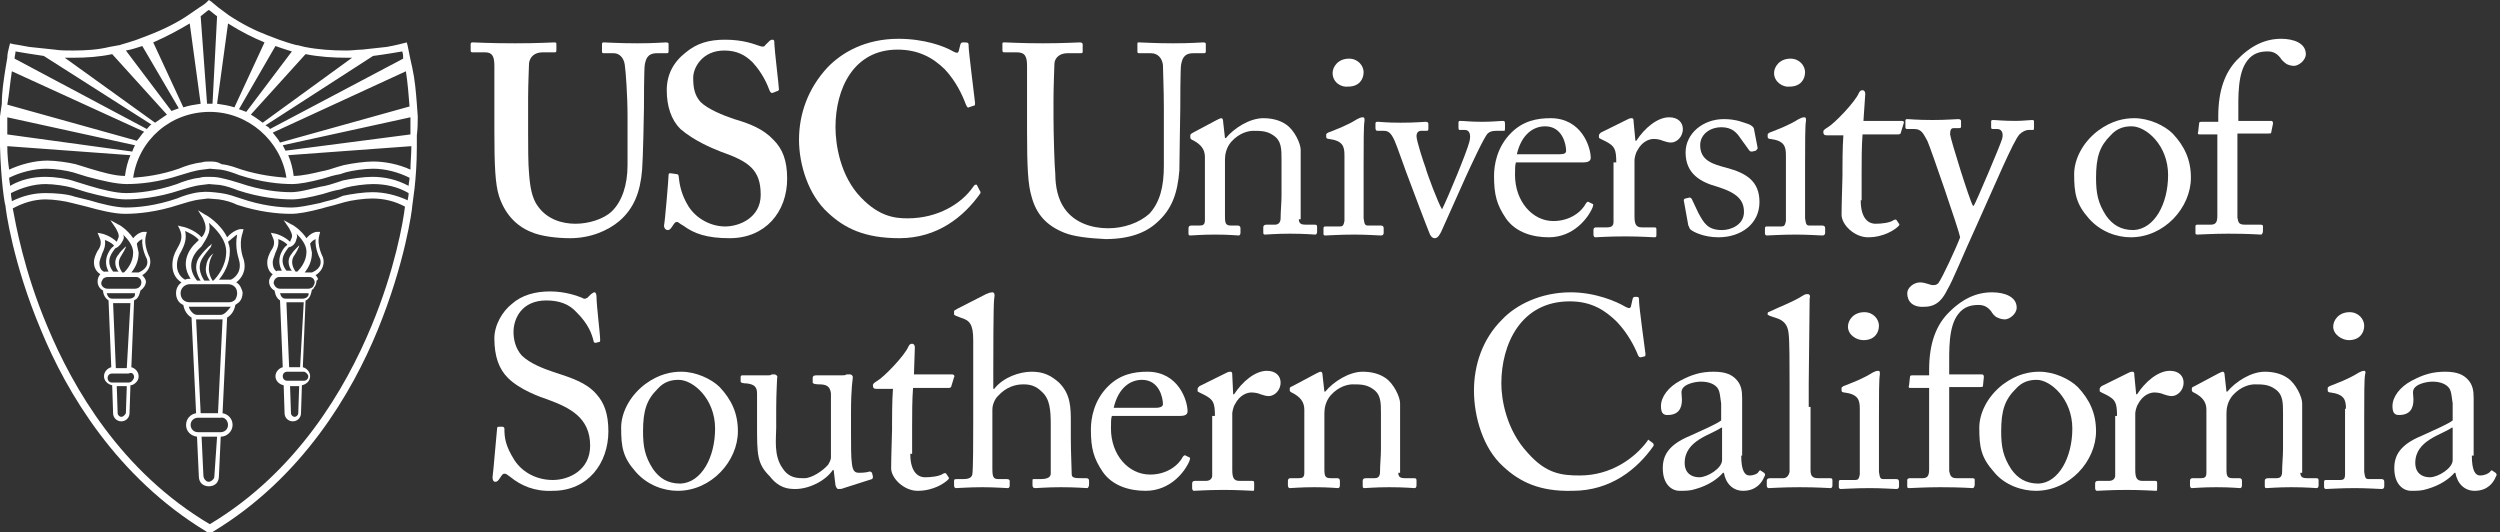 <svg width="263" height="56" viewBox="0 0 263 56" fill="none" xmlns="http://www.w3.org/2000/svg">
<rect x="0" y="0" width="263" height="56" fill="#333333" stroke="none"/>
<g clip-path="url(#clip0_762_247)">
<path fill-rule="evenodd" clip-rule="evenodd" d="M52.008 6.929C52.008 5.98 51.816 5.505 51.048 5.505H49.705C49.513 5.505 49.513 5.41 49.513 5.22V4.651C49.513 4.461 49.609 4.461 49.801 4.461C50.088 4.461 51.432 4.556 54.215 4.556C56.613 4.556 58.053 4.461 58.34 4.461C58.532 4.461 58.532 4.556 58.532 4.651V5.315C58.532 5.505 58.437 5.505 58.34 5.505H57.093C56.23 5.505 55.75 5.98 55.654 6.644C55.654 7.024 55.558 8.732 55.558 10.346V13.857C55.558 15.281 55.558 17.274 55.654 18.224C55.75 19.552 55.942 20.881 56.613 21.735C57.573 23.064 59.108 23.539 60.547 23.539C61.891 23.539 63.522 23.064 64.386 22.21C65.441 21.166 66.017 19.457 66.017 17.369V12.244C66.017 9.966 65.825 7.498 65.729 6.834C65.633 6.074 65.153 5.6 64.578 5.6H63.522C63.33 5.6 63.33 5.505 63.33 5.41V4.651C63.33 4.461 63.426 4.461 63.522 4.461C63.81 4.461 65.153 4.556 67.072 4.556C68.895 4.556 69.759 4.461 70.047 4.461C70.335 4.461 70.335 4.556 70.335 4.651V5.315C70.335 5.505 70.335 5.6 70.143 5.6H69.087C68.032 5.6 67.936 6.359 67.84 6.739C67.744 7.119 67.744 11.01 67.744 11.39C67.744 11.769 67.648 16.705 67.552 17.844C67.36 20.217 66.689 21.925 65.153 23.254C63.906 24.298 62.083 25.058 59.972 25.058C58.628 25.058 56.901 24.868 55.846 24.393C54.215 23.729 53.063 22.4 52.487 20.596C52.103 19.363 52.008 17.464 52.008 13.763V6.929Z" fill="white"/>
<path fill-rule="evenodd" clip-rule="evenodd" d="M71.198 18.319C71.294 18.319 71.39 18.414 71.39 18.509C71.486 19.458 71.678 20.502 72.446 21.736C73.309 23.064 74.845 23.824 76.284 23.824C77.819 23.824 80.026 22.875 80.026 20.502C80.026 17.844 78.779 16.99 75.804 15.946C74.845 15.566 73.022 14.807 71.582 13.573C70.623 12.624 70.143 11.2 70.143 9.492C70.143 7.878 70.814 6.549 72.158 5.505C73.309 4.556 74.557 4.176 76.284 4.176C78.203 4.176 79.355 4.651 79.93 4.841C80.218 4.936 80.41 4.936 80.506 4.746L80.89 4.366C80.986 4.271 81.082 4.176 81.274 4.176C81.466 4.176 81.466 4.366 81.466 4.651C81.466 5.125 81.945 9.112 81.945 9.397C81.945 9.492 81.849 9.586 81.753 9.586L81.274 9.776C81.178 9.776 81.082 9.776 80.986 9.586C80.698 8.827 80.218 7.688 79.163 6.549C78.395 5.79 77.531 5.315 76.188 5.315C73.885 5.315 72.925 7.119 72.925 8.163C72.925 9.112 73.022 9.966 73.693 10.725C74.461 11.485 76.092 12.149 77.243 12.529C78.875 13.003 80.314 13.573 81.37 14.712C82.329 15.661 82.809 16.895 82.809 18.793C82.809 22.305 80.506 25.058 76.764 25.058C74.365 25.058 73.022 24.583 71.87 23.729C71.486 23.539 71.39 23.349 71.198 23.349C71.006 23.349 70.91 23.539 70.719 23.824C70.527 24.108 70.431 24.203 70.239 24.203C70.047 24.203 69.855 24.014 69.855 23.729C69.951 23.349 70.335 18.793 70.335 18.414C70.335 18.224 70.431 18.224 70.527 18.224L71.198 18.319Z" fill="white"/>
<path fill-rule="evenodd" clip-rule="evenodd" d="M103.055 20.027C103.151 20.122 103.151 20.217 103.151 20.312C101.424 22.78 98.641 25.058 94.611 25.058C90.965 25.058 88.854 24.014 87.127 22.4C85.016 20.502 84.056 17.274 84.056 14.712C84.056 11.959 85.016 9.302 87.031 7.119C88.566 5.505 91.061 4.081 94.515 4.081C97.202 4.081 99.313 4.841 100.272 5.41C100.656 5.6 100.752 5.6 100.848 5.41L101.04 4.651C101.136 4.461 101.136 4.461 101.52 4.461C101.904 4.461 101.904 4.556 101.904 4.936C101.904 5.41 102.479 9.966 102.575 10.82C102.575 11.01 102.575 11.105 102.479 11.105L101.904 11.295C101.808 11.39 101.712 11.2 101.616 11.01C101.232 9.966 100.56 8.542 99.409 7.308C98.162 6.075 96.626 5.22 94.419 5.22C89.813 5.22 87.894 9.302 87.894 13.383C87.894 15.186 88.374 18.508 90.581 20.786C92.5 22.78 94.131 22.969 95.475 22.969C98.641 22.969 101.136 21.451 102.383 19.647C102.479 19.458 102.671 19.363 102.767 19.458L103.055 20.027Z" fill="white"/>
<path fill-rule="evenodd" clip-rule="evenodd" d="M111.979 24.488C110.06 23.729 109.004 22.495 108.525 20.691C108.141 19.457 108.045 17.559 108.045 13.763V6.929C108.045 5.98 107.853 5.505 106.989 5.505H105.646C105.454 5.505 105.454 5.41 105.454 5.22V4.651C105.454 4.461 105.454 4.461 105.742 4.461C106.03 4.461 107.469 4.556 109.676 4.556C111.883 4.556 113.322 4.461 113.61 4.461C113.802 4.461 113.898 4.556 113.898 4.651V5.41C113.898 5.505 113.898 5.6 113.706 5.6H112.267C111.403 5.6 110.924 6.169 110.924 6.739C110.924 7.024 110.828 9.017 110.828 10.441V12.339C110.828 13.857 110.924 17.464 111.019 18.319C111.019 19.647 111.307 20.976 111.979 21.925C113.035 23.444 114.858 24.014 116.585 24.014C118.216 24.014 119.847 23.444 120.903 22.495C122.054 21.261 122.438 19.552 122.438 17.464V11.39C122.438 9.207 122.342 7.593 122.342 6.834C122.246 6.074 121.766 5.6 121.095 5.6H119.847C119.655 5.6 119.655 5.505 119.655 5.41V4.651C119.655 4.461 119.655 4.461 119.847 4.461C120.135 4.461 121.479 4.556 123.398 4.556C125.413 4.556 126.276 4.461 126.564 4.461C126.852 4.461 126.852 4.556 126.852 4.651V5.315C126.852 5.505 126.852 5.6 126.66 5.6H125.509C124.453 5.6 124.357 6.359 124.261 6.739C124.165 7.024 124.165 11.01 124.165 11.485C124.165 11.864 124.069 16.895 124.069 17.939C123.877 20.312 123.302 22.02 121.67 23.444C120.519 24.488 118.792 25.152 116.297 25.152C114.378 25.058 112.939 24.868 111.979 24.488Z" fill="white"/>
<path fill-rule="evenodd" clip-rule="evenodd" d="M136.639 23.064C136.639 23.539 136.927 23.634 137.311 23.634H138.271C138.558 23.634 138.558 23.729 138.558 23.919V24.393C138.558 24.583 138.462 24.678 138.366 24.678C138.175 24.678 137.311 24.583 135.68 24.583C134.24 24.583 133.281 24.678 133.089 24.678C132.897 24.678 132.897 24.583 132.897 24.393V23.919C132.897 23.729 132.993 23.634 133.281 23.634H134.144C134.432 23.634 134.72 23.444 134.72 22.969C134.72 22.21 134.816 21.356 134.816 20.597V16.8C134.816 15.661 134.816 14.807 133.953 14.237C133.281 13.763 132.609 13.763 131.842 13.763C131.362 13.763 130.402 13.953 129.539 14.902C128.963 15.566 128.867 16.325 128.867 16.8V22.78C128.867 23.539 128.963 23.729 129.539 23.729H130.21C130.402 23.729 130.498 23.824 130.498 24.014V24.488C130.498 24.678 130.402 24.773 130.306 24.773C130.114 24.773 129.347 24.678 127.811 24.678C126.372 24.678 125.413 24.773 125.221 24.773C125.029 24.773 125.029 24.678 125.029 24.488V24.014C125.029 23.824 125.125 23.729 125.317 23.729H126.18C126.564 23.729 126.756 23.634 126.756 23.159V16.515C126.756 15.661 126.276 15.186 125.605 14.807L125.413 14.712C125.221 14.617 125.221 14.522 125.221 14.427V14.237C125.221 14.142 125.317 14.047 125.509 13.953L128.003 12.624C128.195 12.529 128.387 12.434 128.483 12.434C128.579 12.434 128.675 12.529 128.675 12.813L128.867 14.522H128.963C129.827 13.478 131.458 12.434 132.897 12.434C133.761 12.434 134.624 12.624 135.296 13.098C136.16 13.668 136.831 15.091 136.831 15.756V23.064H136.639Z" fill="white"/>
<path fill-rule="evenodd" clip-rule="evenodd" d="M140.19 7.688C140.19 7.024 140.765 6.169 141.917 6.169C142.876 6.169 143.452 6.929 143.452 7.593C143.452 8.352 142.972 9.112 141.821 9.112C141.053 9.207 140.19 8.637 140.19 7.688ZM141.437 16.325C141.437 15.376 141.245 14.807 139.806 14.617C139.614 14.617 139.518 14.522 139.518 14.427V14.142C139.518 14.047 139.614 14.047 139.71 13.953C140.669 13.573 141.725 13.193 142.78 12.529C142.972 12.434 143.164 12.339 143.356 12.339C143.548 12.339 143.548 12.434 143.548 12.719C143.452 13.193 143.452 14.997 143.452 17.369V20.502V22.969C143.548 23.539 143.548 23.729 143.932 23.729H145.275C145.467 23.729 145.563 23.824 145.563 24.014V24.488C145.563 24.678 145.467 24.773 145.275 24.773C145.083 24.773 143.74 24.678 142.492 24.678C140.861 24.678 139.71 24.773 139.422 24.773C139.23 24.773 139.23 24.678 139.23 24.583V24.014C139.23 23.824 139.326 23.824 139.518 23.824H140.957C141.245 23.824 141.341 23.729 141.437 23.254V20.692V16.325Z" fill="white"/>
<path fill-rule="evenodd" clip-rule="evenodd" d="M151.704 22.02C152.28 20.881 154.295 16.041 154.583 14.902C154.774 14.143 154.583 13.668 154.103 13.668H153.527C153.431 13.668 153.431 13.478 153.431 13.383V12.909C153.431 12.719 153.527 12.719 153.623 12.719C154.007 12.719 154.678 12.814 155.926 12.814C157.077 12.814 157.749 12.719 158.037 12.719C158.229 12.719 158.325 12.719 158.325 13.004V13.478C158.325 13.668 158.325 13.763 158.229 13.763H157.365C156.981 13.763 156.694 13.858 156.502 14.048C156.118 14.427 154.678 17.559 154.199 18.604C153.815 19.458 151.704 24.203 151.608 24.393C151.416 24.773 151.224 25.058 150.936 25.058C150.648 25.058 150.456 24.773 150.361 24.488C150.265 24.298 148.25 18.983 148.154 18.698C148.058 18.509 146.906 15.187 146.714 14.807C146.33 13.953 146.043 13.763 145.563 13.763H144.891C144.795 13.763 144.699 13.668 144.699 13.478V13.004C144.699 12.814 144.795 12.814 144.987 12.814C145.275 12.814 145.755 12.909 147.386 12.909C148.921 12.909 149.689 12.814 149.977 12.814C150.169 12.814 150.265 12.909 150.265 13.004V13.478C150.265 13.668 150.265 13.763 150.073 13.763H149.497C149.209 13.763 149.017 13.953 149.017 14.332C149.017 14.807 149.785 17.18 149.977 17.654C150.073 18.129 151.32 21.451 151.704 22.02Z" fill="white"/>
<path fill-rule="evenodd" clip-rule="evenodd" d="M163.986 16.23C164.562 16.23 164.754 16.136 164.754 15.851C164.754 15.186 164.37 13.288 162.547 13.288C161.299 13.288 160.052 14.142 159.572 16.23H163.986ZM159.476 17.085C159.38 17.369 159.38 17.749 159.38 18.413C159.38 21.166 161.203 23.254 163.41 23.254C165.138 23.254 166.385 22.305 166.865 21.356C166.961 21.261 167.057 21.166 167.153 21.261L167.536 21.451C167.632 21.451 167.632 21.546 167.536 21.83C167.057 22.969 165.521 24.963 162.931 24.963C161.299 24.963 159.476 24.488 158.421 22.969C157.461 21.546 157.173 20.502 157.173 18.508C157.173 17.369 157.461 15.471 158.996 13.953C160.244 12.719 161.683 12.434 163.123 12.434C166.385 12.434 167.345 15.471 167.345 16.61C167.345 16.99 166.961 17.085 166.577 17.085H159.476Z" fill="white"/>
<path fill-rule="evenodd" clip-rule="evenodd" d="M170.031 17.085C170.031 15.661 169.839 15.376 168.976 14.902L168.4 14.617C168.208 14.522 168.208 14.522 168.208 14.427V14.237C168.208 14.142 168.304 14.047 168.4 13.952L171.279 12.529C171.471 12.434 171.566 12.434 171.662 12.434C171.854 12.434 171.854 12.624 171.854 12.813L172.046 14.807H172.142C173.006 13.478 174.349 12.339 175.597 12.339C176.556 12.339 177.036 12.908 177.036 13.573C177.036 14.427 176.364 14.996 175.788 14.996C175.501 14.996 175.213 14.902 174.925 14.807C174.733 14.712 174.349 14.617 173.965 14.617C173.486 14.617 172.718 14.902 172.238 15.851C172.046 16.136 171.95 16.705 171.95 16.8V22.779C171.95 23.634 172.142 23.919 172.718 23.919H174.061C174.253 23.919 174.253 24.013 174.253 24.203V24.678C174.253 24.868 174.253 24.963 174.061 24.963C173.869 24.963 172.526 24.868 170.991 24.868C169.168 24.868 168.016 24.963 167.824 24.963C167.728 24.963 167.632 24.868 167.632 24.678V24.203C167.632 24.013 167.728 23.919 167.92 23.919H169.072C169.551 23.919 169.743 23.729 169.743 23.349V19.932V17.085H170.031Z" fill="white"/>
<path fill-rule="evenodd" clip-rule="evenodd" d="M177.804 24.108C177.708 24.014 177.708 23.824 177.612 23.729L177.132 21.071C177.132 20.976 177.228 20.881 177.324 20.881L177.708 20.786C177.804 20.786 177.899 20.786 177.995 20.976L178.667 22.4C179.243 23.444 179.627 24.203 181.162 24.203C182.121 24.203 183.465 23.634 183.465 22.305C183.465 21.071 182.793 20.312 180.682 19.648C178.955 19.173 177.324 18.319 177.324 16.041C177.324 14.047 179.147 12.529 181.354 12.529C182.697 12.529 183.465 12.909 184.041 13.098C184.424 13.288 184.52 13.478 184.52 13.573L184.904 15.566C184.904 15.661 184.808 15.756 184.712 15.851L184.328 15.946C184.232 15.946 184.137 15.946 184.041 15.851L183.081 14.522C182.697 13.953 182.217 13.383 181.066 13.383C180.01 13.383 178.859 14.047 178.859 15.281C178.859 16.895 180.202 17.275 181.642 17.654C183.753 18.224 185.096 19.078 185.096 21.261C185.096 23.539 183.177 24.963 180.778 24.963C179.243 24.963 178.091 24.393 177.804 24.108Z" fill="white"/>
<path fill-rule="evenodd" clip-rule="evenodd" d="M186.631 7.688C186.631 7.024 187.207 6.169 188.359 6.169C189.318 6.169 189.894 6.929 189.894 7.593C189.894 8.352 189.414 9.112 188.263 9.112C187.591 9.207 186.631 8.637 186.631 7.688ZM187.879 16.325C187.879 15.376 187.687 14.807 186.248 14.617C186.056 14.617 185.96 14.522 185.96 14.427V14.142C185.96 14.047 186.056 14.047 186.152 13.953C187.111 13.573 188.167 13.193 189.222 12.529C189.414 12.434 189.606 12.339 189.798 12.339C189.99 12.339 189.99 12.434 189.99 12.719C189.894 13.193 189.894 14.997 189.894 17.369V20.502V22.969C189.99 23.539 189.99 23.729 190.374 23.729H191.717C191.909 23.729 192.005 23.824 192.005 24.014V24.488C192.005 24.678 191.909 24.773 191.717 24.773C191.525 24.773 190.182 24.678 188.934 24.678C187.303 24.678 186.152 24.773 185.864 24.773C185.768 24.773 185.672 24.678 185.672 24.583V24.014C185.672 23.824 185.768 23.824 185.96 23.824H187.399C187.687 23.824 187.783 23.729 187.879 23.254V20.692V16.325Z" fill="white"/>
<path fill-rule="evenodd" clip-rule="evenodd" d="M195.747 21.071C195.747 23.159 196.707 23.539 197.282 23.539C197.954 23.539 198.818 23.444 199.201 23.159C199.393 23.064 199.489 23.064 199.585 23.254L199.777 23.539C199.873 23.634 199.777 23.729 199.681 23.824C199.393 24.108 198.242 24.963 196.515 24.963C195.075 24.963 193.732 23.634 193.732 22.59C193.732 21.451 193.828 18.888 193.828 18.508V17.844C193.828 17.369 193.828 15.471 193.924 14.237H192.197C191.909 14.237 191.813 14.142 191.813 13.858C191.813 13.668 192.005 13.573 192.293 13.383C192.964 13.003 195.171 10.725 195.555 9.776C195.651 9.586 195.747 9.491 195.939 9.491C196.131 9.491 196.227 9.681 196.227 9.871L196.035 12.719H200.065C200.257 12.719 200.353 12.813 200.257 13.003L199.969 13.953C199.969 14.047 199.873 14.142 199.681 14.142H195.939C195.843 15.471 195.843 16.8 195.843 18.129V21.071H195.747Z" fill="white"/>
<path fill-rule="evenodd" clip-rule="evenodd" d="M200.641 30.848C200.641 30.278 201.312 29.709 201.984 29.709C202.56 29.709 203.04 29.993 203.327 29.993C203.519 29.993 203.711 29.993 203.903 29.803C204.287 29.329 205.822 26.007 206.206 24.963C206.11 24.298 203.04 15.376 202.752 14.807C202.368 14.142 202.176 13.573 201.408 13.573H200.641C200.449 13.573 200.449 13.478 200.449 13.288V12.719C200.449 12.624 200.449 12.529 200.641 12.529C200.929 12.529 201.6 12.624 203.327 12.624C204.767 12.624 205.726 12.529 206.014 12.529C206.206 12.529 206.302 12.624 206.302 12.719V13.288C206.302 13.383 206.302 13.478 206.11 13.478H205.534C205.246 13.478 205.151 13.668 205.151 14.142C205.246 14.807 207.166 20.976 207.549 21.641H207.645C207.933 21.166 210.428 15.281 210.62 14.617C210.812 13.953 210.524 13.573 210.14 13.573H209.66C209.468 13.573 209.468 13.478 209.468 13.383V12.814C209.468 12.719 209.468 12.624 209.66 12.624C210.044 12.624 210.62 12.719 212.059 12.719C212.827 12.719 213.499 12.624 213.786 12.624C213.978 12.624 213.978 12.719 213.978 12.814V13.383C213.978 13.573 213.978 13.668 213.882 13.668H213.403C213.115 13.668 212.731 13.858 212.443 14.142C211.771 14.902 209.948 19.268 207.933 23.729C206.494 26.861 205.438 29.519 204.863 30.468C204.479 31.227 203.903 32.271 202.464 32.271C201.216 32.366 200.641 31.702 200.641 30.848Z" fill="white"/>
<path fill-rule="evenodd" clip-rule="evenodd" d="M228.084 18.413C228.084 15.281 225.781 13.288 224.246 13.288C223.478 13.288 222.711 13.478 222.039 14.237C220.887 15.376 220.504 16.515 220.504 18.698C220.504 20.312 220.696 21.356 221.559 22.685C222.231 23.634 223.094 24.203 224.438 24.203C226.645 24.108 228.084 21.451 228.084 18.413ZM219.736 22.969C218.393 21.451 218.201 20.312 218.201 18.319C218.201 16.895 218.968 15.091 220.696 13.763C222.231 12.624 223.574 12.434 224.534 12.434C226.069 12.434 227.7 13.193 228.564 14.047C229.811 15.376 230.483 16.8 230.483 18.698C230.483 21.83 227.7 24.963 224.15 24.963C222.711 24.963 220.983 24.393 219.736 22.969Z" fill="white"/>
<path fill-rule="evenodd" clip-rule="evenodd" d="M233.361 14.142H231.346C231.25 14.142 231.154 14.047 231.25 13.858L231.346 13.003C231.346 12.813 231.442 12.813 231.73 12.813H233.361V12.244C233.361 9.397 234.129 7.593 235.28 6.359C236.816 4.746 238.351 4.081 239.982 4.081C241.325 4.081 242.573 4.556 242.573 5.695C242.573 6.359 241.805 6.929 241.325 6.929C241.038 6.929 240.75 6.834 240.558 6.739C240.27 6.549 239.982 6.264 239.886 6.075C239.502 5.6 239.119 5.41 238.543 5.41C237.775 5.41 237.008 5.6 236.432 6.359C235.376 7.688 235.472 10.156 235.472 12.149V12.719H238.927C239.119 12.719 239.119 12.908 239.119 13.003L238.927 13.953C238.927 14.047 238.831 14.047 238.543 14.047H235.376V16.61V22.875C235.472 23.349 235.472 23.634 236.144 23.634H237.775C238.063 23.634 238.063 23.729 238.063 23.824V24.298C238.063 24.488 237.967 24.678 237.871 24.678C237.679 24.678 236.624 24.583 234.417 24.583C232.881 24.583 231.346 24.678 231.154 24.678C230.962 24.678 230.962 24.583 230.962 24.488V23.824C230.962 23.634 231.058 23.634 231.25 23.634H232.594C233.169 23.634 233.265 23.254 233.265 22.685V14.142H233.361Z" fill="white"/>
<path fill-rule="evenodd" clip-rule="evenodd" d="M53.734 50.21C53.351 49.925 53.255 49.831 53.063 49.831C52.871 49.831 52.775 50.02 52.583 50.305C52.391 50.59 52.295 50.685 52.103 50.685C51.911 50.685 51.815 50.495 51.815 50.21C51.911 49.546 52.199 45.939 52.295 45.085C52.295 44.895 52.391 44.895 52.487 44.895H52.871C52.967 44.895 53.063 44.99 53.063 45.085C53.063 46.034 53.159 46.888 54.118 48.407C54.982 49.736 56.517 50.495 58.148 50.495C59.876 50.495 62.083 49.451 62.083 46.888C62.083 43.946 59.972 42.902 57.669 42.047C56.805 41.763 54.694 41.004 53.447 39.77C52.487 38.82 52.007 37.492 52.007 35.593C52.007 34.17 52.871 32.746 53.831 31.986C54.886 31.037 56.325 30.658 57.861 30.658C59.492 30.658 60.739 31.132 61.219 31.322C61.507 31.512 61.603 31.417 61.795 31.322L62.178 30.942C62.37 30.848 62.37 30.753 62.562 30.753C62.658 30.753 62.754 30.942 62.754 31.227C62.754 32.176 63.138 35.119 63.138 35.783C63.138 35.878 63.138 35.973 63.042 35.973L62.658 36.068C62.562 36.068 62.562 36.068 62.466 35.973C62.275 35.119 61.891 34.075 60.643 32.841C59.876 31.986 58.82 31.607 57.477 31.607C54.886 31.607 54.022 33.505 54.022 34.929C54.022 35.688 54.214 36.637 54.886 37.397C55.75 38.251 57.285 38.82 58.148 39.105C60.163 39.77 61.699 40.244 62.754 41.478C63.522 42.332 64.002 43.471 64.002 45.37C64.002 48.692 61.891 51.634 58.148 51.634C56.229 51.729 54.79 51.065 53.734 50.21Z" fill="white"/>
<path fill-rule="evenodd" clip-rule="evenodd" d="M75.228 45.085C75.228 41.952 72.926 39.959 71.39 39.959C70.623 39.959 69.855 40.149 69.183 40.908C68.032 42.047 67.648 43.186 67.648 45.369C67.648 46.983 67.84 48.027 68.704 49.356C69.375 50.305 70.239 50.874 71.582 50.874C73.789 50.78 75.228 48.122 75.228 45.085ZM66.88 49.641C65.537 48.122 65.345 47.078 65.345 44.99C65.345 43.566 66.113 41.763 67.84 40.434C69.375 39.295 70.719 39.105 71.678 39.105C73.213 39.105 74.845 39.864 75.708 40.718C76.956 42.047 77.627 43.471 77.627 45.369C77.627 48.502 74.845 51.634 71.294 51.634C69.855 51.634 68.128 51.064 66.88 49.641Z" fill="white"/>
<path fill-rule="evenodd" clip-rule="evenodd" d="M89.525 45.465C89.525 46.793 89.525 48.217 89.621 48.786C89.717 49.641 90.005 49.736 90.389 49.736C90.581 49.736 90.965 49.736 91.349 49.641C91.541 49.546 91.636 49.641 91.733 49.736L91.828 50.115C91.828 50.305 91.828 50.305 91.733 50.4L88.758 51.349C88.566 51.444 88.374 51.444 88.182 51.444C88.086 51.444 87.99 51.349 87.894 51.065L87.702 49.451H87.606C86.839 50.59 85.112 51.444 83.672 51.444C82.905 51.444 81.945 51.349 80.986 50.115C79.642 48.786 79.642 47.837 79.642 44.705V41.383C79.642 40.624 79.258 40.434 78.587 40.339C78.107 40.339 77.915 40.244 77.915 40.149V39.675C77.915 39.485 78.011 39.485 78.203 39.485H80.794C80.986 39.485 81.082 39.485 81.177 39.39H81.465C81.657 39.39 81.849 39.58 81.753 39.77C81.753 40.054 81.657 41.383 81.657 42.997V44.99C81.657 46.129 81.369 47.932 82.329 49.261C83.001 50.305 83.864 50.305 84.632 50.305C85.4 50.305 86.551 49.546 87.127 48.881C87.223 48.692 87.415 48.407 87.415 48.122V41.383C87.319 40.624 86.935 40.434 86.167 40.434C85.687 40.434 85.495 40.339 85.495 40.244V39.77C85.495 39.58 85.591 39.485 85.879 39.485H88.566C88.758 39.485 88.95 39.485 89.046 39.39H89.43C89.621 39.39 89.717 39.58 89.717 39.675C89.717 39.959 89.525 40.624 89.525 43.471V45.465Z" fill="white"/>
<path fill-rule="evenodd" clip-rule="evenodd" d="M95.763 47.742C95.763 49.83 96.722 50.21 97.298 50.21C97.97 50.21 98.833 50.115 99.217 49.83C99.409 49.736 99.505 49.736 99.601 49.925L99.793 50.21C99.889 50.305 99.793 50.4 99.697 50.495C99.409 50.779 98.258 51.634 96.53 51.634C95.091 51.634 93.748 50.305 93.748 49.261C93.748 48.122 93.844 45.559 93.844 45.179V44.515C93.844 44.041 93.844 42.142 93.94 40.908H92.212C91.925 40.908 91.829 40.813 91.829 40.529C91.829 40.339 92.02 40.244 92.308 40.054C92.98 39.675 95.187 37.397 95.571 36.447C95.667 36.258 95.763 36.163 95.955 36.163C96.147 36.163 96.243 36.352 96.243 36.542L96.147 39.39H100.177C100.369 39.39 100.465 39.58 100.369 39.675L100.081 40.624C100.081 40.718 99.985 40.813 99.793 40.813H96.051C95.955 42.142 95.955 43.471 95.955 44.8V47.742H95.763Z" fill="white"/>
<path fill-rule="evenodd" clip-rule="evenodd" d="M102.383 35.783C102.383 34.075 101.999 33.695 101.04 33.41L100.56 33.22C100.368 33.125 100.368 33.125 100.368 33.03V32.746C100.368 32.651 100.464 32.651 100.752 32.461L103.727 30.942C103.918 30.847 104.206 30.752 104.398 30.752C104.59 30.752 104.686 30.942 104.59 31.417C104.494 31.891 104.494 37.681 104.494 39.105V40.908H104.59C105.55 39.675 107.277 39.105 108.524 39.105C109.772 39.105 110.539 39.485 111.403 40.244C112.65 41.478 112.65 42.902 112.65 44.42V46.034C112.65 47.647 112.746 49.356 112.746 49.925C112.746 50.305 113.226 50.305 113.802 50.305H114.282C114.473 50.305 114.569 50.4 114.569 50.59V50.969C114.569 51.159 114.473 51.349 114.378 51.349C114.186 51.349 113.226 51.254 111.595 51.254C110.156 51.254 109.196 51.349 108.908 51.349C108.716 51.349 108.62 51.254 108.62 51.064V50.59C108.62 50.4 108.62 50.4 108.812 50.4H109.484C109.964 50.4 110.539 50.305 110.539 49.83V46.983V44.705C110.539 43.091 110.443 41.952 109.58 41.193C109.004 40.624 108.428 40.434 107.661 40.434C106.797 40.434 105.838 40.718 104.974 41.668C104.686 41.952 104.398 42.522 104.398 43.091V49.261C104.398 50.21 104.494 50.4 105.07 50.4H105.934C106.125 50.4 106.221 50.495 106.221 50.59V51.064C106.221 51.254 106.125 51.349 106.029 51.349C105.838 51.349 104.59 51.254 103.343 51.254C101.903 51.254 100.848 51.349 100.56 51.349C100.464 51.349 100.368 51.254 100.368 51.064V50.59C100.368 50.4 100.464 50.4 100.752 50.4H101.328C101.807 50.4 102.191 50.305 102.287 49.925C102.383 49.356 102.383 46.224 102.383 44.42V35.783Z" fill="white"/>
<path fill-rule="evenodd" clip-rule="evenodd" d="M121.574 42.902C122.15 42.902 122.342 42.712 122.342 42.522C122.342 41.858 121.958 39.959 120.135 39.959C118.888 39.959 117.64 40.813 117.161 42.902H121.574ZM116.969 43.756C116.873 44.041 116.873 44.42 116.873 45.085C116.873 47.837 118.696 49.925 120.999 49.925C122.726 49.925 123.973 48.976 124.453 48.027C124.549 47.932 124.645 47.837 124.741 47.932L125.125 48.122C125.221 48.122 125.221 48.217 125.125 48.502C124.645 49.641 123.11 51.634 120.519 51.634C118.888 51.634 117.065 51.159 116.009 49.641C115.05 48.217 114.762 47.173 114.762 45.18C114.762 44.041 115.05 42.142 116.585 40.624C117.832 39.39 119.272 39.105 120.711 39.105C123.973 39.105 124.933 42.142 124.933 43.281C124.933 43.661 124.549 43.756 124.165 43.756H116.969Z" fill="white"/>
<path fill-rule="evenodd" clip-rule="evenodd" d="M127.811 43.756C127.811 42.332 127.62 42.047 126.756 41.573L126.18 41.288C125.988 41.193 125.988 41.193 125.988 41.098V40.909C125.988 40.814 126.084 40.719 126.18 40.624L129.059 39.2C129.251 39.105 129.347 39.105 129.443 39.105C129.635 39.105 129.635 39.295 129.635 39.485L129.731 41.478H129.827C130.69 40.149 132.033 39.01 133.281 39.01C134.24 39.01 134.72 39.58 134.72 40.244C134.72 41.098 134.049 41.668 133.473 41.668C133.185 41.668 132.897 41.573 132.609 41.478C132.417 41.383 132.033 41.288 131.65 41.288C131.17 41.288 130.402 41.573 129.922 42.522C129.731 42.807 129.635 43.376 129.635 43.471V49.451C129.635 50.305 129.827 50.59 130.402 50.59H131.746C131.938 50.59 131.938 50.685 131.938 50.875V51.349C131.938 51.539 131.937 51.634 131.842 51.634C131.65 51.634 130.306 51.539 128.771 51.539C126.948 51.539 125.796 51.634 125.605 51.634C125.509 51.634 125.413 51.539 125.413 51.349V50.875C125.413 50.685 125.509 50.59 125.7 50.59H126.852C127.236 50.59 127.524 50.4 127.524 50.02V46.603V43.756H127.811Z" fill="white"/>
<path fill-rule="evenodd" clip-rule="evenodd" d="M147.098 49.736C147.098 50.21 147.386 50.305 147.77 50.305H148.73C149.017 50.305 149.017 50.4 149.017 50.59V51.064C149.017 51.254 148.921 51.349 148.825 51.349C148.634 51.349 147.77 51.254 146.139 51.254C144.699 51.254 143.74 51.349 143.548 51.349C143.356 51.349 143.356 51.254 143.356 51.064V50.59C143.356 50.4 143.452 50.305 143.74 50.305H144.603C144.891 50.305 145.179 50.21 145.179 49.641C145.179 48.881 145.275 48.027 145.275 47.268V43.471C145.275 42.332 145.275 41.478 144.412 40.908C143.74 40.434 143.068 40.434 142.301 40.434C141.821 40.434 140.861 40.624 139.998 41.573C139.422 42.237 139.326 42.996 139.326 43.471V49.356C139.326 50.115 139.422 50.305 139.998 50.305H140.669C140.861 50.305 140.957 50.4 140.957 50.59V51.064C140.957 51.254 140.861 51.349 140.765 51.349C140.573 51.349 139.806 51.254 138.27 51.254C136.831 51.254 135.872 51.349 135.68 51.349C135.584 51.349 135.488 51.254 135.488 51.064V50.59C135.488 50.4 135.584 50.305 135.776 50.305H136.639C137.023 50.305 137.215 50.21 137.215 49.736V43.091C137.215 42.237 136.735 41.763 136.064 41.383L135.872 41.288C135.68 41.193 135.68 41.098 135.68 41.003V40.908C135.68 40.718 135.776 40.718 135.968 40.624L138.462 39.295C138.654 39.2 138.846 39.105 138.942 39.105C139.038 39.105 139.134 39.2 139.134 39.485L139.326 41.193H139.422C140.286 40.149 141.917 39.105 143.356 39.105C144.22 39.105 145.083 39.295 145.755 39.769C146.619 40.339 147.29 41.763 147.29 42.427V49.736H147.098Z" fill="white"/>
<path fill-rule="evenodd" clip-rule="evenodd" d="M158.133 49.071C156.022 47.173 155.062 43.851 155.062 41.098C155.062 38.441 155.926 35.688 158.037 33.6C159.476 32.081 162.067 30.752 165.234 30.752C167.824 30.752 170.031 31.702 170.991 32.271C171.375 32.461 171.471 32.461 171.567 32.271L171.759 31.417C171.855 31.227 171.855 31.227 172.142 31.227C172.43 31.227 172.43 31.322 172.43 31.702C172.43 32.271 173.006 36.447 173.102 37.207C173.102 37.397 173.102 37.491 173.006 37.491L172.622 37.586C172.526 37.586 172.43 37.586 172.334 37.397C171.95 36.447 171.279 35.118 170.127 33.885C168.88 32.651 167.441 31.702 165.138 31.702C159.956 31.702 157.941 36.258 157.941 40.339C157.941 41.952 158.421 45.18 160.724 47.647C162.643 49.83 164.274 50.02 166.193 50.02C169.456 50.02 171.95 48.217 173.294 46.413C173.39 46.224 173.39 46.224 173.486 46.319L173.87 46.603C173.966 46.698 173.966 46.698 173.966 46.888C172.238 49.356 169.456 51.634 165.426 51.634C161.971 51.729 159.86 50.685 158.133 49.071Z" fill="white"/>
<path fill-rule="evenodd" clip-rule="evenodd" d="M181.066 44.99C180.01 45.749 177.228 46.319 177.228 48.691C177.228 49.736 177.899 50.21 178.763 50.21C179.627 50.21 181.162 49.261 181.162 48.407V44.99H181.066ZM183.177 47.932C183.177 49.546 183.561 50.02 184.04 50.02C184.52 50.02 184.904 49.83 185 49.641C185.096 49.451 185.192 49.451 185.288 49.546L185.576 49.736C185.672 49.83 185.768 49.925 185.576 50.21C185.384 50.685 184.808 51.634 183.369 51.634C182.313 51.634 181.546 50.874 181.354 49.736H181.258C180.682 50.4 179.723 51.064 178.379 51.444C177.803 51.634 177.324 51.634 176.652 51.634C175.98 51.634 174.925 51.064 174.925 49.261C174.925 47.932 175.501 46.793 177.803 45.844C179.051 45.275 180.586 44.61 181.066 44.23V42.427C180.97 41.952 180.97 41.193 180.682 40.813C180.394 40.434 179.818 40.149 178.955 40.149C178.379 40.149 177.516 40.339 177.132 40.718C176.748 41.098 176.94 41.478 176.94 42.047C176.94 42.996 176.556 43.661 175.405 43.661C174.925 43.661 174.733 43.376 174.733 42.712C174.733 41.763 175.501 40.718 176.748 40.054C177.995 39.39 178.955 39.105 180.298 39.105C181.642 39.105 182.217 39.485 182.601 39.864C183.177 40.434 183.273 41.098 183.273 41.858V47.932H183.177Z" fill="white"/>
<path fill-rule="evenodd" clip-rule="evenodd" d="M190.47 42.807V49.451C190.47 49.925 190.566 50.305 191.237 50.305H192.485C192.772 50.305 192.772 50.4 192.772 50.59V51.064C192.772 51.254 192.677 51.349 192.581 51.349C192.389 51.349 191.141 51.254 189.318 51.254C187.495 51.254 186.344 51.349 186.056 51.349C185.96 51.349 185.864 51.254 185.864 51.064V50.59C185.864 50.4 185.96 50.305 186.248 50.305H187.591C187.879 50.305 188.167 50.115 188.263 49.641V42.237V40.434C188.263 38.441 188.263 35.878 188.167 35.119C188.071 34.169 187.687 33.695 186.727 33.41L186.152 33.22C186.056 33.125 185.96 33.125 185.96 33.125V32.936C185.96 32.841 186.056 32.841 186.248 32.746C187.207 32.271 188.551 31.797 189.606 31.132C189.894 30.942 189.99 30.942 190.182 30.942C190.374 30.942 190.47 31.132 190.374 31.417C190.374 32.936 190.278 38.915 190.278 40.434V42.807H190.47Z" fill="white"/>
<path fill-rule="evenodd" clip-rule="evenodd" d="M194.404 34.359C194.404 33.695 194.98 32.841 196.131 32.841C197.091 32.841 197.666 33.6 197.666 34.264C197.666 35.024 197.187 35.783 196.035 35.783C195.267 35.783 194.404 35.214 194.404 34.359ZM195.651 42.996C195.651 42.047 195.459 41.478 194.02 41.288C193.828 41.288 193.732 41.193 193.732 41.098V40.813C193.732 40.718 193.828 40.718 193.924 40.624C194.884 40.244 195.939 39.864 196.995 39.2C197.187 39.105 197.378 39.01 197.57 39.01C197.762 39.01 197.762 39.105 197.762 39.39C197.666 39.864 197.666 41.668 197.666 44.041V47.173V49.641C197.762 50.21 197.762 50.4 198.146 50.4H199.489C199.681 50.4 199.777 50.495 199.777 50.685V51.159C199.777 51.349 199.681 51.444 199.489 51.444C199.298 51.444 197.954 51.349 196.707 51.349C195.076 51.349 193.924 51.444 193.636 51.444C193.54 51.444 193.444 51.349 193.444 51.254V50.685C193.444 50.495 193.54 50.495 193.732 50.495H195.172C195.459 50.495 195.555 50.4 195.651 49.925V47.363V42.996Z" fill="white"/>
<path fill-rule="evenodd" clip-rule="evenodd" d="M202.944 40.813H200.928C200.833 40.813 200.737 40.718 200.833 40.529L200.928 39.675C200.928 39.485 201.024 39.485 201.312 39.485H202.944V38.915C202.944 36.068 203.711 34.264 204.863 33.03C206.398 31.417 207.933 30.752 209.564 30.752C210.908 30.752 212.155 31.227 212.155 32.366C212.155 33.03 211.388 33.6 210.908 33.6C210.62 33.6 210.332 33.505 210.14 33.41C209.852 33.315 209.564 32.935 209.468 32.746C209.085 32.271 208.701 32.081 208.125 32.081C207.357 32.081 206.59 32.271 206.014 33.03C204.959 34.359 205.055 36.827 205.055 38.82V39.39H208.509C208.701 39.39 208.701 39.58 208.701 39.675L208.605 40.624C208.605 40.718 208.413 40.718 208.221 40.718H205.055V43.281V49.546C205.15 50.02 205.246 50.305 205.822 50.305H207.453C207.741 50.305 207.741 50.4 207.741 50.495V50.969C207.741 51.159 207.645 51.349 207.549 51.349C207.357 51.349 206.302 51.254 204.095 51.254C202.56 51.254 201.024 51.349 200.833 51.349C200.641 51.349 200.641 51.254 200.641 51.159V50.495C200.641 50.4 200.737 50.305 200.928 50.305H202.272C202.848 50.305 202.944 49.925 202.944 49.356V40.813Z" fill="white"/>
<path fill-rule="evenodd" clip-rule="evenodd" d="M218.009 45.085C218.009 41.952 215.706 39.959 214.266 39.959C213.499 39.959 212.731 40.149 212.059 40.908C210.908 42.047 210.524 43.186 210.524 45.369C210.524 46.983 210.716 48.027 211.58 49.356C212.251 50.305 213.115 50.874 214.458 50.874C216.569 50.78 218.009 48.122 218.009 45.085ZM209.756 49.641C208.413 48.122 208.221 47.078 208.221 44.99C208.221 43.566 208.989 41.763 210.716 40.434C212.251 39.295 213.595 39.105 214.554 39.105C216.089 39.105 217.721 39.864 218.584 40.718C219.832 42.047 220.503 43.471 220.503 45.369C220.503 48.502 217.721 51.634 214.17 51.634C212.731 51.634 210.908 51.064 209.756 49.641Z" fill="white"/>
<path fill-rule="evenodd" clip-rule="evenodd" d="M222.71 43.756C222.71 42.332 222.518 42.047 221.655 41.573L221.079 41.288C220.887 41.193 220.887 41.193 220.887 41.098V40.909C220.887 40.814 220.983 40.719 221.079 40.624L223.958 39.2C224.149 39.105 224.245 39.105 224.341 39.105C224.533 39.105 224.533 39.295 224.533 39.485L224.725 41.478H224.821C225.685 40.149 227.028 39.01 228.275 39.01C229.235 39.01 229.715 39.58 229.715 40.244C229.715 41.098 229.043 41.668 228.467 41.668C228.18 41.668 227.892 41.573 227.604 41.478C227.412 41.383 227.028 41.288 226.644 41.288C226.164 41.288 225.397 41.573 224.917 42.522C224.725 42.807 224.629 43.376 224.629 43.471V49.451C224.629 50.305 224.821 50.59 225.397 50.59H226.74C226.932 50.59 226.932 50.685 226.932 50.875V51.349C226.932 51.539 226.932 51.634 226.836 51.634C226.644 51.634 225.301 51.539 223.766 51.539C221.942 51.539 220.791 51.634 220.599 51.634C220.503 51.634 220.407 51.539 220.407 51.349V50.875C220.407 50.685 220.503 50.59 220.695 50.59H221.847C222.23 50.59 222.518 50.4 222.518 50.02V46.603V43.756H222.71Z" fill="white"/>
<path fill-rule="evenodd" clip-rule="evenodd" d="M241.997 49.736C241.997 50.21 242.285 50.305 242.669 50.305H243.628C243.916 50.305 243.916 50.4 243.916 50.59V51.064C243.916 51.254 243.82 51.349 243.724 51.349C243.532 51.349 242.669 51.254 241.038 51.254C239.598 51.254 238.639 51.349 238.447 51.349C238.255 51.349 238.255 51.254 238.255 51.064V50.59C238.255 50.4 238.351 50.305 238.639 50.305H239.502C239.79 50.305 240.078 50.21 240.078 49.641C240.078 48.881 240.174 48.027 240.174 47.268V43.471C240.174 42.332 240.174 41.478 239.31 40.908C238.639 40.434 237.967 40.434 237.199 40.434C236.72 40.434 235.76 40.624 234.897 41.573C234.321 42.237 234.225 42.996 234.225 43.471V49.356C234.225 50.115 234.321 50.305 234.897 50.305H235.568C235.76 50.305 235.856 50.4 235.856 50.59V51.064C235.856 51.254 235.76 51.349 235.664 51.349C235.472 51.349 234.705 51.254 233.169 51.254C231.73 51.254 230.771 51.349 230.579 51.349C230.483 51.349 230.387 51.254 230.387 51.064V50.59C230.387 50.4 230.483 50.305 230.675 50.305H231.538C231.922 50.305 232.114 50.21 232.114 49.736V43.091C232.114 42.237 231.634 41.763 230.962 41.383L230.771 41.288C230.579 41.193 230.579 41.098 230.579 41.003V40.908C230.579 40.718 230.675 40.718 230.866 40.624L233.361 39.295C233.553 39.2 233.745 39.105 233.841 39.105C233.937 39.105 234.033 39.2 234.033 39.485L234.225 41.193H234.321C235.184 40.149 236.816 39.105 238.255 39.105C239.119 39.105 239.982 39.295 240.654 39.769C241.517 40.339 242.189 41.763 242.189 42.427V49.736H241.997Z" fill="white"/>
<path fill-rule="evenodd" clip-rule="evenodd" d="M245.452 34.359C245.452 33.695 246.027 32.841 247.179 32.841C248.138 32.841 248.714 33.6 248.714 34.264C248.714 35.024 248.234 35.783 247.083 35.783C246.411 35.783 245.452 35.214 245.452 34.359ZM246.795 42.996C246.795 42.047 246.603 41.478 245.164 41.288C244.972 41.288 244.876 41.193 244.876 41.098V40.813C244.876 40.718 244.972 40.718 245.068 40.624C246.027 40.244 247.083 39.864 248.138 39.2C248.33 39.105 248.522 39.01 248.714 39.01C248.81 39.01 248.906 39.105 248.81 39.39C248.714 39.864 248.714 41.668 248.714 44.041V47.173V49.641C248.81 50.21 248.81 50.4 249.194 50.4H250.537C250.729 50.4 250.825 50.495 250.825 50.685V51.159C250.825 51.349 250.729 51.444 250.537 51.444C250.345 51.444 249.002 51.349 247.755 51.349C246.123 51.349 244.972 51.444 244.684 51.444C244.588 51.444 244.492 51.349 244.492 51.254V50.685C244.492 50.495 244.588 50.495 244.78 50.495H246.219C246.507 50.495 246.699 50.4 246.699 49.925V47.363V42.996H246.795Z" fill="white"/>
<path fill-rule="evenodd" clip-rule="evenodd" d="M257.926 44.99C256.87 45.749 254.087 46.319 254.087 48.691C254.087 49.736 254.759 50.21 255.623 50.21C256.486 50.21 258.021 49.261 258.021 48.407V44.99H257.926ZM260.037 47.932C260.037 49.546 260.42 50.02 260.9 50.02C261.38 50.02 261.764 49.83 261.956 49.641C262.052 49.451 262.148 49.451 262.243 49.546L262.531 49.736C262.627 49.83 262.723 49.925 262.531 50.21C262.339 50.685 261.764 51.634 260.324 51.634C259.269 51.634 258.501 50.874 258.309 49.736H258.213C257.638 50.4 256.678 51.064 255.335 51.444C254.759 51.634 254.279 51.634 253.608 51.634C252.936 51.634 251.88 51.064 251.88 49.261C251.88 47.932 252.456 46.793 254.759 45.844C256.006 45.275 257.542 44.61 258.021 44.23V42.427C257.926 41.952 257.926 41.193 257.638 40.813C257.35 40.434 256.774 40.149 255.91 40.149C255.335 40.149 254.471 40.339 254.087 40.718C253.704 41.098 253.895 41.478 253.895 42.047C253.895 42.996 253.512 43.661 252.36 43.661C251.88 43.661 251.688 43.376 251.688 42.712C251.688 41.763 252.456 40.718 253.704 40.054C254.951 39.39 255.91 39.105 257.254 39.105C258.597 39.105 259.173 39.485 259.557 39.864C260.132 40.434 260.228 41.098 260.228 41.858V47.932H260.037Z" fill="white"/>
<path fill-rule="evenodd" clip-rule="evenodd" d="M43.947 12.244L43.851 10.915C43.755 9.681 43.659 8.447 43.371 7.119L43.179 6.264L42.892 4.841L42.796 4.461L42.412 4.556C42.412 4.556 41.74 4.746 40.685 4.936L38.094 5.22C37.614 5.22 37.038 5.315 36.463 5.315C34.927 5.315 33.488 5.22 32.049 4.936L31.281 4.746H31.185C31.185 4.746 30.418 4.556 29.362 4.176L28.115 3.702C26.867 3.227 25.524 2.563 24.085 1.614L22.933 0.759C22.741 0.569 22.453 0.38 22.261 0.19L21.974 0L21.686 0.285C21.686 0.285 21.494 0.475 21.014 0.759L19.767 1.614C18.807 2.278 17.368 3.037 15.641 3.702L14.393 4.176C13.817 4.366 13.242 4.556 12.57 4.746L11.514 4.936C10.363 5.22 9.116 5.315 7.676 5.315C7.005 5.315 6.333 5.315 5.757 5.22L3.071 4.936C2.111 4.746 1.439 4.651 1.439 4.651L1.056 4.556L0.96 4.936C0.864 5.315 0.768 5.695 0.768 6.075L0.576 7.214C0.384 8.447 0.192 9.681 0.192 10.915L0 12.244V14.142V15.376C0.096 18.983 0.48 21.451 0.576 21.641C0.576 21.925 1.343 27.715 4.318 34.739C7.005 41.288 12.282 50.21 21.686 55.905L22.07 56.19L22.453 55.905C31.857 50.21 37.038 41.288 39.725 34.739C42.604 27.715 43.371 22.02 43.371 21.641C43.371 21.451 43.851 18.983 43.851 15.471V14.237C43.947 13.478 43.947 12.909 43.947 12.244ZM39.149 20.217C38.286 20.217 36.943 20.407 36.079 20.597L35.407 20.881C34.831 21.071 34.256 21.166 33.68 21.356C32.337 21.641 31.377 21.831 30.705 21.831C29.458 21.831 27.539 21.641 25.332 20.881C24.756 20.692 23.989 20.407 23.221 20.312C22.453 20.217 21.782 20.122 21.014 20.217C20.15 20.312 19.287 20.597 18.615 20.881C16.408 21.641 14.489 21.831 13.242 21.831C12.186 21.831 10.651 21.451 9.404 21.071L7.868 20.692C7.101 20.407 5.757 20.312 4.798 20.312C3.55 20.312 2.399 20.597 1.247 21.166C1.247 20.976 1.151 20.692 1.151 20.312C2.303 19.742 3.55 19.363 4.798 19.363C5.661 19.363 6.909 19.552 7.58 19.742L9.116 20.217C10.555 20.597 12.09 20.976 13.242 20.976C14.585 20.976 16.6 20.786 18.903 20.027C19.575 19.837 20.342 19.552 21.206 19.458L21.974 19.363L23.125 19.458C23.797 19.552 24.564 19.837 25.044 20.027C27.347 20.786 29.362 20.976 30.705 20.976C31.473 20.976 32.529 20.786 33.968 20.407C34.544 20.217 35.215 20.027 35.791 19.932L36.367 19.742C37.038 19.552 38.382 19.363 39.245 19.363C40.589 19.363 41.836 19.648 42.988 20.312C42.988 20.692 42.892 20.881 42.892 21.071C41.644 20.502 40.397 20.217 39.149 20.217ZM0.768 15.376L13.722 16.325C13.434 16.99 13.242 17.749 13.146 18.509C12.09 18.509 10.747 18.129 9.499 17.749L7.964 17.275C7.197 17.085 5.853 16.895 4.99 16.895C3.646 16.895 2.207 17.275 0.96 17.844C0.864 17.18 0.768 16.325 0.768 15.376ZM22.07 16.99C21.782 16.99 21.494 16.99 21.206 17.085C20.342 17.18 19.479 17.464 18.807 17.749C16.888 18.414 15.257 18.603 14.009 18.698C14.585 14.712 17.944 11.77 22.07 11.77C26.1 11.77 29.554 14.807 30.13 18.698C28.882 18.603 27.251 18.414 25.428 17.844C24.852 17.654 24.18 17.369 23.317 17.275C22.837 16.99 22.453 16.99 22.07 16.99ZM39.149 18.603C38.286 18.603 36.943 18.793 36.079 18.983L35.503 19.173C34.927 19.363 34.352 19.552 33.68 19.648C32.816 19.837 31.569 20.217 30.61 20.217C29.362 20.217 27.443 20.027 25.236 19.268C24.66 19.078 23.989 18.888 23.125 18.698C22.645 18.603 22.261 18.603 21.878 18.603C21.59 18.603 21.302 18.603 21.014 18.698C20.15 18.793 19.287 19.078 18.615 19.363C16.408 20.122 14.489 20.312 13.242 20.312C12.186 20.312 10.651 19.932 9.404 19.552L7.868 19.078C7.101 18.793 5.757 18.603 4.798 18.603C3.454 18.603 2.207 18.888 1.056 19.552C1.056 19.268 0.96 18.983 0.96 18.698C2.111 18.129 3.55 17.749 4.894 17.749C5.757 17.749 7.005 17.939 7.676 18.129L9.212 18.603C10.651 18.983 12.186 19.363 13.338 19.363C14.681 19.363 16.696 19.173 18.999 18.414C19.671 18.224 20.438 17.939 21.302 17.844L22.07 17.749L23.221 17.844C23.893 17.939 24.66 18.224 25.14 18.414C27.443 19.173 29.458 19.363 30.705 19.363C31.473 19.363 32.529 19.173 33.968 18.793C34.544 18.603 35.215 18.414 35.791 18.319L36.367 18.129C37.038 17.939 38.382 17.749 39.245 17.749C40.589 17.749 41.932 18.129 43.084 18.698C43.084 18.983 42.988 19.268 42.988 19.552C41.74 18.888 40.493 18.603 39.149 18.603ZM39.245 16.99C38.382 16.99 37.038 17.18 36.175 17.369L35.503 17.559C34.927 17.749 34.352 17.939 33.776 18.034C33.008 18.224 31.761 18.509 30.897 18.509C30.801 17.749 30.61 16.99 30.322 16.325L43.276 15.376C43.276 16.23 43.179 17.085 43.179 17.844C41.932 17.275 40.493 16.99 39.245 16.99ZM43.179 14.142L30.034 15.851L29.746 15.281L43.179 12.339V14.142ZM42.7 7.498C42.892 8.732 42.988 9.966 43.084 11.2L29.458 14.997C29.266 14.617 28.978 14.332 28.69 13.953L42.7 7.498ZM39.245 5.885C40.685 5.695 41.74 5.505 42.316 5.41C42.412 5.695 42.412 5.885 42.412 6.169L28.402 13.573C28.307 13.383 28.115 13.288 27.923 13.193L39.245 5.885ZM32.145 5.695C33.584 5.98 35.023 6.075 36.559 6.075H37.038L27.635 12.909C27.251 12.624 26.867 12.339 26.387 12.054L32.145 5.695ZM28.978 4.841C29.746 5.125 30.418 5.315 30.705 5.41L25.908 11.77C25.62 11.675 25.428 11.58 25.14 11.485L28.978 4.841ZM23.989 2.468C25.332 3.322 26.675 3.986 27.827 4.461L24.66 11.295C24.085 11.105 23.509 11.01 22.837 10.915L23.989 2.468ZM21.974 1.044C22.261 1.234 22.549 1.519 22.837 1.708L22.357 10.915H22.07H21.782L21.11 1.708C21.494 1.424 21.782 1.139 21.974 1.044ZM19.959 2.468L21.11 10.915C20.438 11.01 19.863 11.105 19.287 11.295L16.12 4.461C17.656 3.797 18.999 3.037 19.959 2.468ZM14.969 4.841L18.807 11.39C18.519 11.485 18.327 11.58 18.039 11.675L13.242 5.315C13.817 5.22 14.393 5.031 14.969 4.841ZM7.676 6.075C9.116 6.075 10.459 5.98 11.802 5.695L17.56 12.054C17.176 12.339 16.696 12.624 16.312 12.909L6.813 6.075H7.676ZM1.631 5.41C2.207 5.505 3.262 5.695 4.606 5.885L15.928 13.098C15.736 13.193 15.641 13.383 15.449 13.573L1.535 6.169C1.535 5.885 1.631 5.695 1.631 5.41ZM1.247 7.498L15.161 13.858C14.873 14.142 14.681 14.522 14.393 14.807L0.768 11.01C0.96 9.966 1.056 8.732 1.247 7.498ZM0.768 12.339L14.201 15.281C14.105 15.471 14.009 15.661 13.913 15.946L0.768 14.142V12.339ZM39.053 34.359C36.367 40.814 31.281 49.641 22.07 55.146C12.762 49.641 7.676 40.814 4.99 34.359C2.495 28.475 1.631 23.444 1.343 21.925C2.399 21.356 3.55 20.976 4.798 20.976C5.661 20.976 6.909 21.166 7.58 21.356L9.116 21.736C10.459 22.115 11.994 22.495 13.146 22.495C14.489 22.495 16.504 22.305 18.807 21.546C19.479 21.356 20.246 21.071 21.11 20.976L21.878 20.881L23.029 20.976C23.701 21.071 24.372 21.261 24.948 21.546C27.251 22.305 29.266 22.495 30.61 22.495C31.377 22.495 32.433 22.305 33.872 21.925C34.448 21.736 35.023 21.641 35.599 21.451L36.271 21.261C36.943 21.071 38.286 20.881 39.149 20.881C40.397 20.881 41.548 21.166 42.604 21.736C42.412 23.349 41.548 28.38 39.053 34.359Z" fill="white"/>
<path fill-rule="evenodd" clip-rule="evenodd" d="M33.2 28.949C33.68 28.665 34.256 28 33.968 27.051C33.968 27.051 33.296 25.817 33.584 24.773L33.68 24.393H33.296C33.2 24.393 32.721 24.488 32.241 25.058C31.665 24.203 30.802 23.634 30.706 23.634L29.842 23.159L30.418 24.014C30.514 24.203 30.802 24.678 30.706 24.963C30.61 25.153 30.61 25.248 30.514 25.437C29.938 24.868 29.074 24.583 28.978 24.583L28.499 24.488L28.691 24.963C28.978 25.532 28.786 26.007 28.499 26.387C28.307 26.766 28.115 27.146 28.115 27.62C28.115 28.285 28.403 28.665 28.691 28.854C28.499 29.044 28.307 29.329 28.307 29.614C28.307 29.993 28.499 30.373 28.882 30.563C28.978 31.132 29.17 31.417 29.458 31.607L29.746 38.631C29.362 38.725 28.978 39.105 28.978 39.58C28.978 40.054 29.362 40.434 29.842 40.529L29.938 43.471C29.938 43.946 30.322 44.325 30.802 44.325C31.281 44.325 31.665 43.946 31.665 43.471L31.761 40.529C32.241 40.434 32.625 40.054 32.625 39.58C32.625 39.105 32.241 38.725 31.857 38.631L32.145 31.607C32.241 31.607 32.337 31.512 32.433 31.417C32.625 31.227 32.721 30.942 32.816 30.468C32.913 30.468 33.008 30.373 33.008 30.278C33.2 30.088 33.296 29.803 33.296 29.519C33.584 29.424 33.392 29.139 33.2 28.949ZM32.625 25.627C32.816 25.343 33.008 25.248 33.2 25.153C33.104 26.197 33.68 27.241 33.68 27.241C33.968 28.19 33.008 28.57 32.816 28.665H32.529H32.049C32.433 28.19 32.816 27.526 32.816 26.576C32.721 26.197 32.625 25.627 32.625 25.627ZM31.185 25.153C31.281 24.963 31.281 24.773 31.185 24.583C31.665 25.058 32.241 25.722 32.241 26.482C32.241 27.526 31.569 28.285 31.281 28.57H31.089C30.897 28.285 30.514 27.62 30.897 26.956C30.993 26.861 31.377 26.197 31.377 26.102C31.473 26.007 31.473 25.817 31.473 25.817L31.281 26.007C31.185 26.102 30.802 26.482 30.706 26.671C30.034 27.431 30.514 28.285 30.706 28.475H30.13C29.17 27.241 30.226 26.292 30.226 26.197C30.322 26.102 30.322 26.007 30.418 26.007C30.802 25.912 31.089 25.627 31.185 25.153ZM28.691 27.62C28.691 27.241 28.882 26.956 28.978 26.576C29.17 26.197 29.362 25.722 29.266 25.153C29.554 25.248 29.938 25.437 30.226 25.722C30.13 25.817 30.13 25.912 30.034 25.912C30.034 25.912 28.882 27.051 29.65 28.475H29.458H29.17C29.17 28.665 28.691 28.38 28.691 27.62ZM30.993 43.851C30.802 43.851 30.61 43.661 30.61 43.471L30.514 40.624H31.473L31.377 43.471C31.377 43.661 31.185 43.851 30.993 43.851ZM32.433 39.58C32.433 39.864 32.241 40.054 31.953 40.054H30.226C29.938 40.054 29.746 39.864 29.746 39.58C29.746 39.295 29.938 39.105 30.226 39.105H31.185H31.953C32.145 39.105 32.433 39.39 32.433 39.58ZM31.569 38.631H30.418L30.13 31.797H31.953L31.569 38.631ZM32.337 31.227C32.241 31.322 32.049 31.417 31.857 31.417H30.034C29.746 31.417 29.554 31.227 29.458 30.848H32.433C32.529 30.942 32.433 31.132 32.337 31.227ZM32.913 30.183C32.816 30.278 32.625 30.373 32.433 30.373H29.458C29.074 30.373 28.882 30.088 28.786 29.803C28.786 29.424 29.074 29.139 29.362 29.139H29.842H30.706H32.529C32.913 29.139 33.104 29.424 33.104 29.709C33.104 29.898 33.008 29.993 32.913 30.183Z" fill="white"/>
<path fill-rule="evenodd" clip-rule="evenodd" d="M14.969 28.949C15.449 28.665 16.024 28 15.736 27.051C15.736 27.051 15.065 25.817 15.353 24.773L15.449 24.393H15.065C14.969 24.393 14.489 24.488 14.009 25.058C13.434 24.203 12.57 23.634 12.474 23.634L11.611 23.159L12.186 24.014C12.282 24.203 12.57 24.678 12.474 24.963C12.378 25.153 12.378 25.248 12.282 25.437C11.706 24.868 10.843 24.583 10.747 24.583L10.267 24.488L10.459 24.963C10.747 25.532 10.555 26.007 10.267 26.387C10.075 26.766 9.883 27.146 9.883 27.62C9.883 28.285 10.267 28.665 10.555 28.854C10.363 29.044 10.267 29.329 10.267 29.614C10.267 29.993 10.459 30.373 10.843 30.563C10.843 31.037 11.131 31.417 11.419 31.607L11.706 38.631C11.323 38.725 10.939 39.105 10.939 39.58C10.939 40.054 11.323 40.434 11.802 40.529L11.898 43.471C11.898 43.946 12.282 44.325 12.762 44.325C13.242 44.325 13.626 43.946 13.626 43.471L13.722 40.529C13.913 40.529 14.105 40.434 14.297 40.244C14.489 40.054 14.585 39.864 14.585 39.58C14.585 39.105 14.201 38.725 13.817 38.631L14.105 31.607C14.201 31.512 14.297 31.512 14.393 31.417C14.585 31.227 14.681 30.942 14.777 30.563C15.065 30.373 15.353 29.993 15.353 29.614C15.353 29.424 15.161 29.139 14.969 28.949ZM14.393 25.627C14.585 25.343 14.777 25.248 14.969 25.153C14.873 26.197 15.449 27.241 15.449 27.241C15.736 28.19 14.777 28.57 14.585 28.665H14.297H13.817C14.201 28.19 14.585 27.526 14.585 26.576C14.489 26.197 14.393 25.627 14.393 25.627ZM12.954 25.248C13.05 25.058 13.05 24.868 12.954 24.678C13.434 25.153 14.009 25.817 14.009 26.576C14.009 27.62 13.338 28.38 13.05 28.665H12.858C12.666 28.38 12.282 27.715 12.666 27.051C12.762 26.861 13.146 26.292 13.146 26.197C13.242 26.102 13.242 25.912 13.242 25.912L13.05 26.102C12.954 26.197 12.57 26.576 12.474 26.766C11.802 27.526 12.282 28.38 12.474 28.57H11.898C10.939 27.336 11.994 26.387 11.994 26.292C12.09 26.197 12.09 26.102 12.186 26.102C12.57 25.912 12.762 25.627 12.954 25.248ZM10.459 27.715C10.459 27.336 10.651 27.051 10.747 26.671C10.939 26.292 11.131 25.817 11.035 25.248C11.323 25.343 11.706 25.532 11.994 25.817C11.898 25.912 11.898 26.007 11.802 26.007C11.802 26.007 10.651 27.146 11.419 28.57H11.227H11.035C11.035 28.665 10.459 28.475 10.459 27.715ZM12.762 43.851C12.57 43.851 12.378 43.661 12.378 43.471L12.282 40.624H13.338L13.242 43.471C13.146 43.661 12.954 43.851 12.762 43.851ZM14.105 39.675C14.105 39.77 14.009 39.959 13.913 40.054C13.817 40.149 13.722 40.244 13.53 40.244H11.802C11.514 40.244 11.323 40.054 11.323 39.77C11.323 39.485 11.514 39.295 11.802 39.295H12.762H13.53C13.913 39.105 14.105 39.39 14.105 39.675ZM13.338 38.725H12.186L11.898 31.892H13.722L13.338 38.725ZM14.105 31.227C14.009 31.322 13.817 31.417 13.626 31.417H11.802C11.514 31.417 11.323 31.227 11.227 30.848H14.105H14.201C14.201 31.037 14.201 31.132 14.105 31.227ZM14.201 30.373H11.323C10.939 30.373 10.651 30.088 10.651 29.803C10.651 29.614 10.747 29.519 10.843 29.329C10.939 29.234 11.131 29.139 11.323 29.139H12.474H13.434H14.297C14.681 29.139 14.873 29.424 14.873 29.709C14.873 30.088 14.585 30.373 14.201 30.373Z" fill="white"/>
<path fill-rule="evenodd" clip-rule="evenodd" d="M24.852 29.709C25.332 29.329 26.003 28.57 25.62 27.241C25.62 27.241 25.044 25.912 25.524 24.488L25.62 24.108H25.236C25.236 24.108 24.564 24.203 23.892 24.963C23.221 23.539 21.686 22.59 21.59 22.59L20.822 22.115L21.302 22.875C21.302 22.875 21.782 23.729 21.59 24.298C21.494 24.583 21.398 24.773 21.206 24.963C20.438 24.108 19.191 23.824 19.095 23.824L18.711 23.729L18.903 24.108C19.287 24.963 18.999 25.532 18.615 26.197C18.327 26.671 18.135 27.241 18.135 27.905C18.135 28.854 18.615 29.424 19.095 29.709C18.711 29.993 18.519 30.373 18.519 30.847C18.519 31.417 18.807 31.892 19.287 32.081C19.383 32.651 19.671 33.125 20.15 33.41L20.63 43.471C20.054 43.566 19.575 44.041 19.575 44.705C19.575 45.37 20.054 45.844 20.726 45.939L20.918 50.115C20.918 50.4 21.014 50.685 21.206 50.875C21.398 51.064 21.686 51.159 21.973 51.159C22.261 51.159 22.549 51.064 22.741 50.875C22.933 50.685 23.029 50.4 23.029 50.115L23.221 45.939C23.892 45.939 24.468 45.37 24.468 44.705C24.468 44.041 23.988 43.566 23.413 43.471L23.892 33.41C24.372 33.125 24.66 32.651 24.756 32.081C24.852 31.986 25.044 31.892 25.14 31.797C25.428 31.512 25.524 31.132 25.524 30.753C25.428 30.373 25.236 29.898 24.852 29.709ZM24.948 24.678C24.66 26.102 25.14 27.241 25.14 27.336C25.524 28.664 24.564 29.329 24.276 29.424H23.988H23.029C23.509 28.854 24.18 27.81 24.18 26.386C24.18 26.007 24.084 25.722 23.988 25.437C24.468 25.058 24.756 24.773 24.948 24.678ZM21.973 24.488C22.069 24.108 22.069 23.729 21.973 23.444C22.645 24.014 23.797 25.152 23.797 26.481C23.797 28 22.837 29.139 22.453 29.519H22.357C22.165 29.234 21.973 28.759 21.973 28.285C21.973 27.241 22.453 26.671 22.453 26.671C22.453 26.671 21.782 27.051 21.686 28C21.59 28.475 21.686 28.949 22.069 29.519H21.494C21.302 29.234 20.63 28.19 21.302 27.146C21.398 26.956 22.069 26.102 22.165 26.007C22.261 25.817 22.261 25.627 22.261 25.627C22.165 25.817 21.973 25.912 21.973 25.912C21.782 26.102 21.302 26.576 21.11 26.861C20.15 28 20.918 29.234 21.11 29.519H20.726C19.287 27.715 20.822 26.291 20.918 26.197L21.206 25.912C21.494 25.437 21.782 25.058 21.973 24.488ZM18.615 27.905C18.615 27.336 18.807 26.861 19.095 26.386C19.383 25.817 19.671 25.152 19.479 24.298C19.862 24.488 20.534 24.773 20.918 25.247L20.438 25.722C20.438 25.722 18.711 27.336 20.054 29.329H19.862C19.767 29.329 19.671 29.329 19.479 29.424C19.479 29.424 18.615 29.044 18.615 27.905ZM22.549 50.115C22.549 50.305 22.453 50.4 22.357 50.495C22.261 50.59 22.069 50.685 21.973 50.685C21.782 50.685 21.686 50.59 21.59 50.495C21.494 50.4 21.398 50.21 21.398 50.02L21.206 45.939H22.837L22.549 50.115ZM23.988 44.705C23.988 45.18 23.605 45.464 23.221 45.464H20.822C20.342 45.464 20.054 45.085 20.054 44.705C20.054 44.23 20.438 43.946 20.822 43.946H22.645H23.221C23.605 43.851 23.988 44.23 23.988 44.705ZM22.933 43.471H21.11L20.63 33.6H20.726H23.221H23.413L22.933 43.471ZM23.221 33.125H20.726C20.342 33.125 19.958 32.651 19.862 32.271H19.958H24.084H24.276C23.988 32.651 23.605 33.125 23.221 33.125ZM24.756 31.512C24.564 31.702 24.372 31.797 24.084 31.797H19.958C19.383 31.797 18.999 31.417 18.999 30.847C18.999 30.278 19.479 29.898 19.958 29.898H22.645H23.988C24.564 29.898 24.948 30.278 24.948 30.847C24.948 31.132 24.852 31.322 24.756 31.512Z" fill="white"/>
</g>
<defs>
<clipPath id="clip0_762_247">
<rect width="262.915" height="56" fill="white"/>
</clipPath>
</defs>
</svg>
